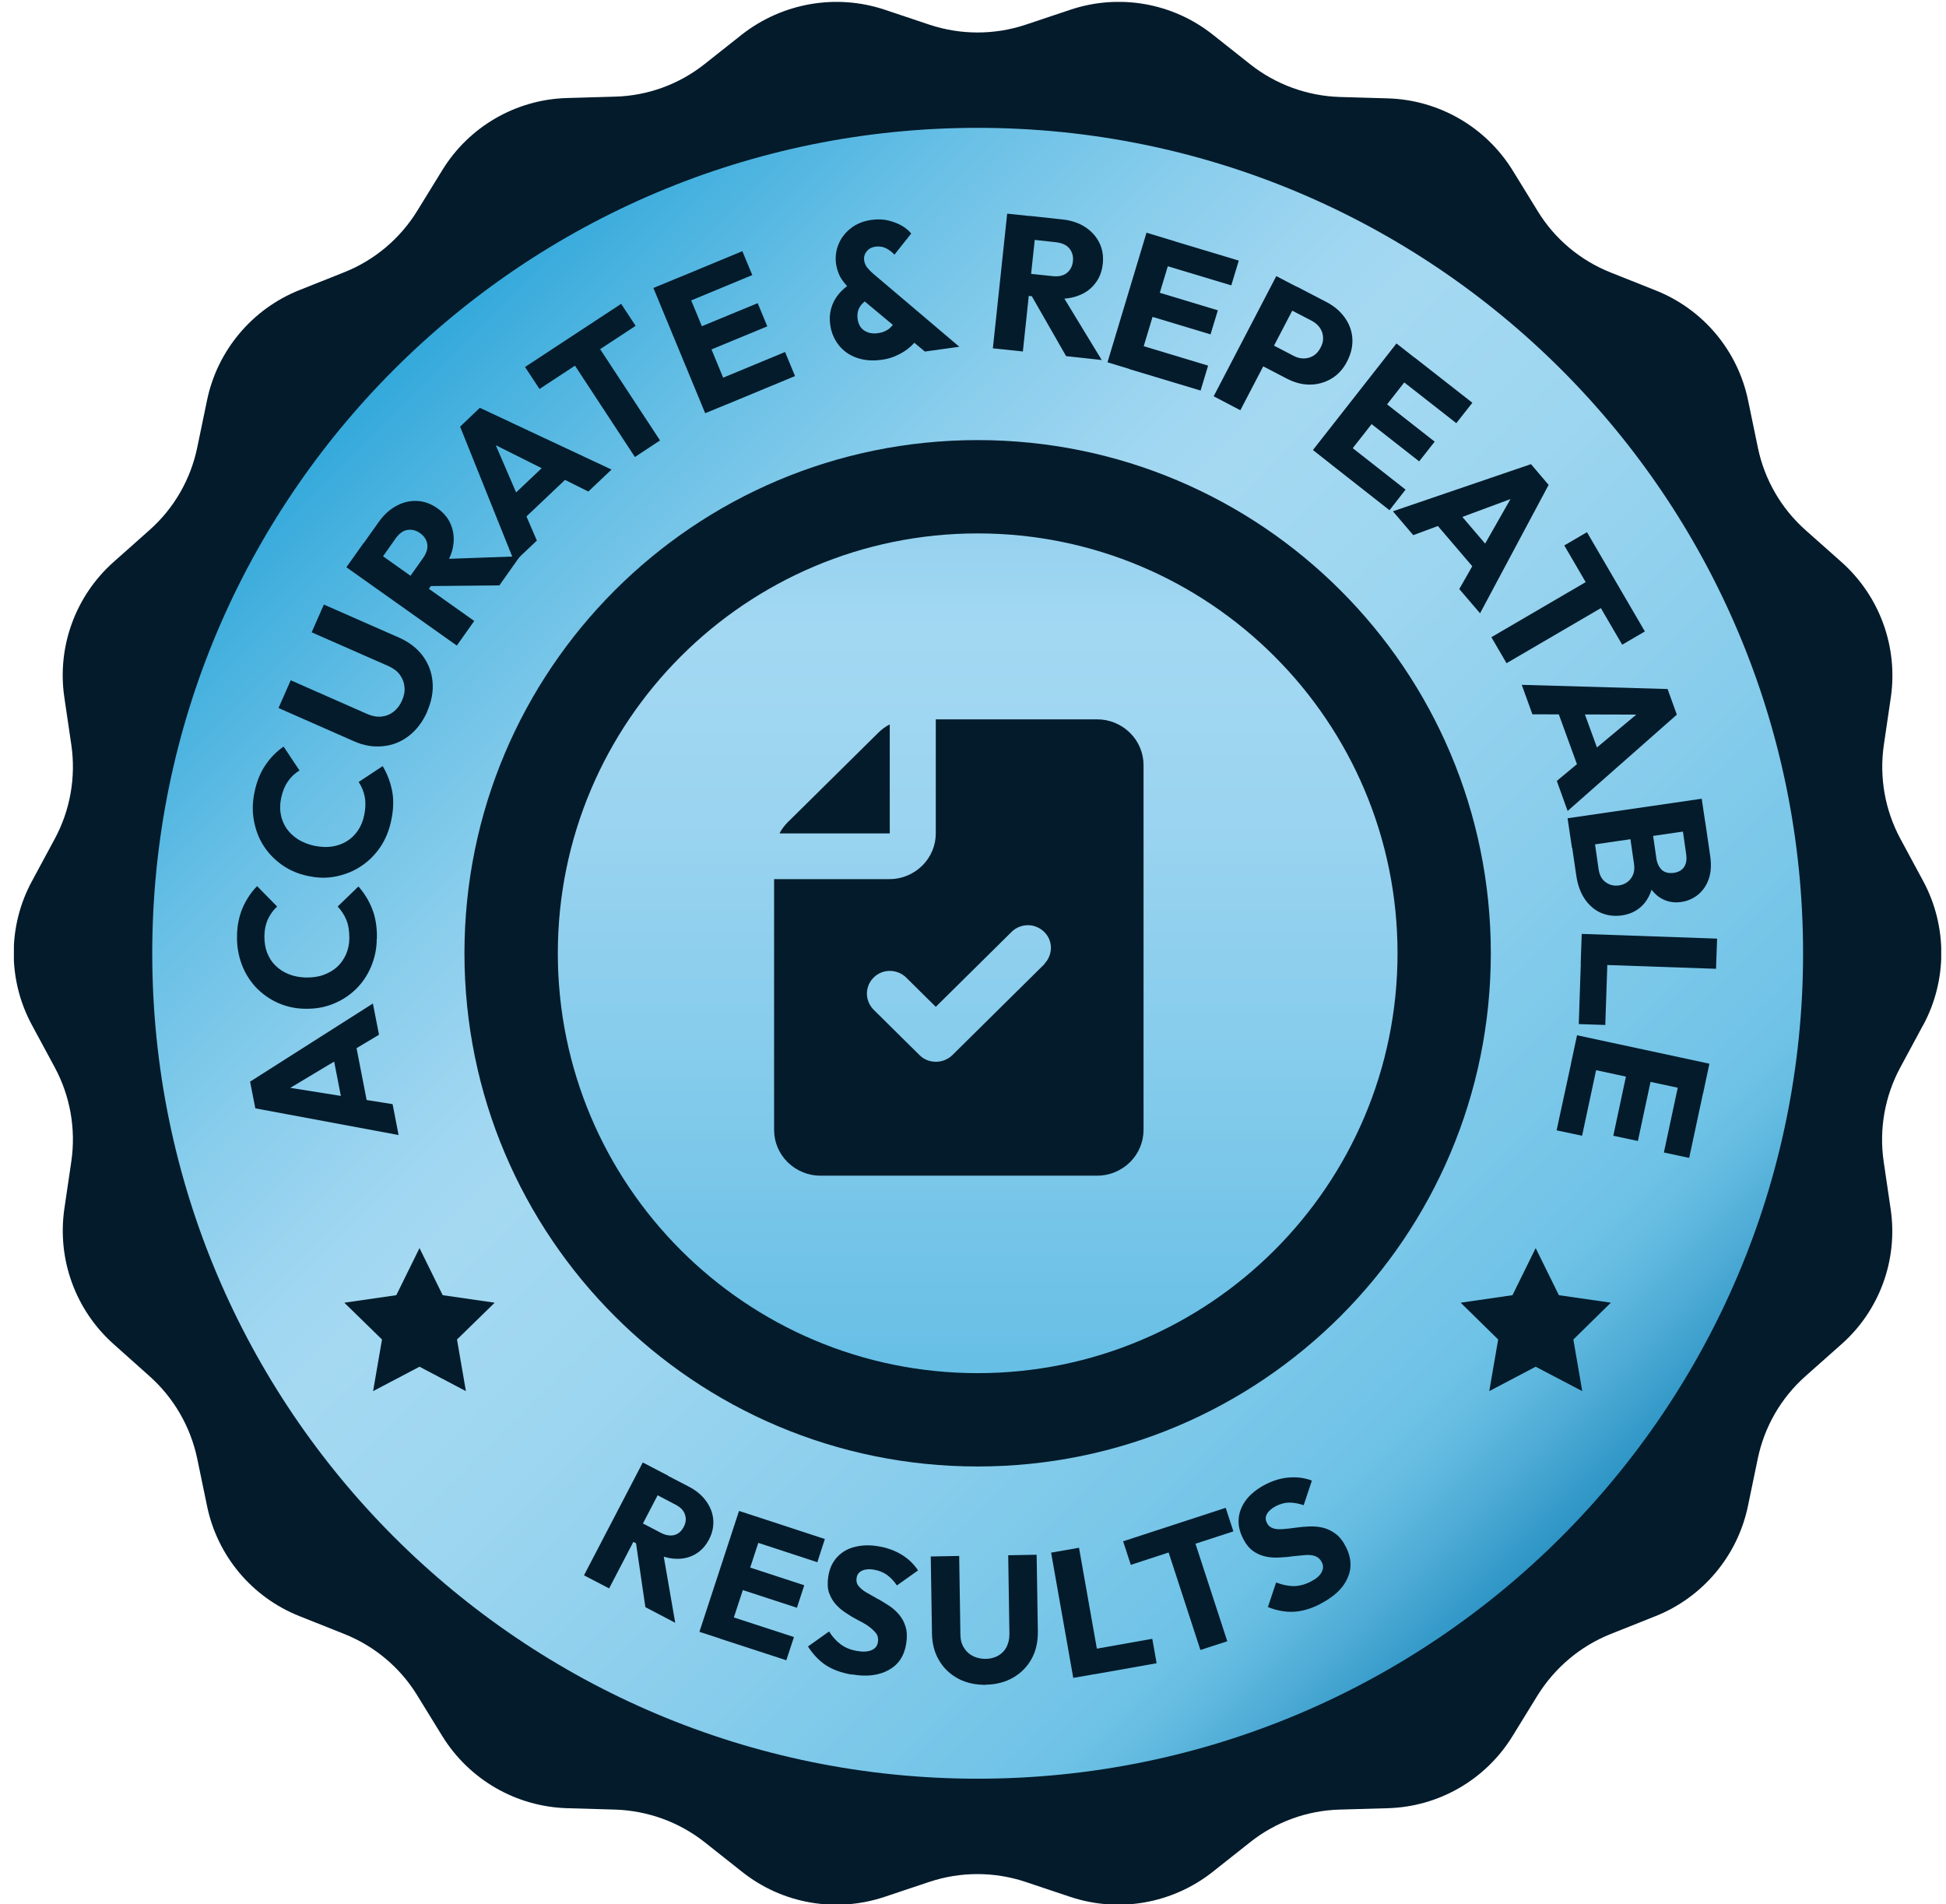 <svg width="140" height="137" viewBox="0 0 140 137" fill="none" xmlns="http://www.w3.org/2000/svg">
<g clip-path="url(#clip0_11628_15798)">
<g clip-path="url(#clip1_11628_15798)">
<path fill-rule="evenodd" clip-rule="evenodd" d="M138.352 73.751L136.709 76.8C135.592 78.871 135.178 81.243 135.516 83.564L136.018 86.978C136.558 90.617 135.228 94.281 132.467 96.716L129.894 99C128.137 100.556 126.933 102.639 126.456 104.948L125.753 108.336C125.013 111.925 122.503 114.912 119.102 116.267L115.89 117.547C113.706 118.413 111.861 119.969 110.619 121.965L108.812 124.901C106.892 128.026 103.516 129.984 99.839 130.084L96.376 130.184C94.029 130.247 91.77 131.075 89.938 132.531L87.227 134.677C84.341 136.948 80.513 137.626 77.025 136.472L73.762 135.38C71.528 134.639 69.106 134.639 66.873 135.38L63.61 136.472C60.121 137.626 56.294 136.961 53.407 134.677L50.697 132.531C48.852 131.075 46.593 130.26 44.259 130.184L40.795 130.084C37.118 129.971 33.755 128.026 31.823 124.901L30.016 121.965C28.786 119.957 26.941 118.413 24.758 117.547L21.545 116.267C18.132 114.912 15.634 111.938 14.894 108.336L14.191 104.948C13.714 102.652 12.51 100.568 10.753 99L8.18 96.703C5.432 94.256 4.102 90.605 4.629 86.965L5.131 83.552C5.47 81.23 5.055 78.858 3.939 76.788L2.295 73.738C0.55 70.513 0.55 66.623 2.295 63.398L3.939 60.348C5.055 58.278 5.47 55.906 5.131 53.584L4.629 50.171C4.089 46.532 5.432 42.867 8.168 40.433L10.753 38.136C12.51 36.58 13.714 34.497 14.191 32.188L14.894 28.8C15.634 25.211 18.144 22.224 21.545 20.869L24.758 19.589C26.941 18.723 28.786 17.167 30.016 15.171L31.823 12.235C33.743 9.11 37.118 7.153 40.795 7.052L44.259 6.952C46.606 6.889 48.864 6.061 50.697 4.605L53.407 2.459C56.306 0.213 60.134 -0.465 63.622 0.69L66.885 1.782C69.119 2.522 71.541 2.522 73.775 1.782L77.037 0.69C80.526 -0.465 84.353 0.2 87.24 2.484L89.95 4.63C91.795 6.086 94.054 6.902 96.388 6.977L99.852 7.077C103.529 7.19 106.892 9.135 108.824 12.26L110.631 15.197C111.861 17.204 113.706 18.748 115.902 19.614L119.115 20.894C122.528 22.249 125.025 25.223 125.766 28.825L126.468 32.213C126.945 34.51 128.15 36.593 129.907 38.149L132.479 40.433C135.228 42.88 136.558 46.532 136.031 50.171L135.529 53.584C135.19 55.906 135.604 58.278 136.721 60.348L138.365 63.398C140.097 66.623 140.097 70.513 138.365 73.738L138.352 73.751Z" fill="#031B2B"/>
<path fill-rule="evenodd" clip-rule="evenodd" d="M129.718 68.58C129.718 101.371 103.127 127.962 70.336 127.962C37.545 127.962 10.953 101.383 10.953 68.58C10.953 35.776 37.532 9.197 70.336 9.197C103.139 9.197 129.718 35.789 129.718 68.58Z" fill="url(#paint0_linear_11628_15798)"/>
<path fill-rule="evenodd" clip-rule="evenodd" d="M107.253 68.581C107.253 88.973 90.726 105.5 70.334 105.5C49.941 105.5 33.414 88.973 33.414 68.581C33.414 48.188 49.941 31.661 70.334 31.661C90.726 31.661 107.253 48.188 107.253 68.581Z" fill="#031B2B"/>
<path fill-rule="evenodd" clip-rule="evenodd" d="M100.542 68.58C100.542 85.258 87.014 98.786 70.337 98.786C53.659 98.786 40.131 85.258 40.131 68.58C40.131 51.902 53.659 38.374 70.337 38.374C87.014 38.374 100.542 51.902 100.542 68.58Z" fill="url(#paint1_linear_11628_15798)"/>
<path d="M28.672 81.655L18.369 79.735L17.992 77.815L26.827 72.193L27.266 74.44L19.887 78.857L19.736 78.079L28.245 79.434L28.672 81.643V81.655ZM26.513 79.836L24.781 80.175L23.765 74.954L25.497 74.615L26.513 79.836Z" fill="#031B2B"/>
<path d="M27.104 67.539C27.104 68.267 26.953 68.932 26.689 69.559C26.426 70.174 26.062 70.714 25.598 71.166C25.133 71.617 24.594 71.969 23.966 72.22C23.351 72.471 22.686 72.584 21.983 72.571C21.281 72.571 20.616 72.421 20.013 72.157C19.411 71.893 18.884 71.517 18.432 71.053C17.993 70.588 17.641 70.036 17.403 69.409C17.165 68.781 17.039 68.104 17.052 67.376C17.052 66.598 17.202 65.92 17.453 65.318C17.717 64.715 18.056 64.201 18.495 63.749L19.938 65.217C19.662 65.468 19.436 65.782 19.273 66.133C19.11 66.497 19.022 66.911 19.022 67.388C19.022 67.815 19.085 68.204 19.223 68.555C19.361 68.907 19.561 69.221 19.825 69.471C20.088 69.735 20.402 69.936 20.779 70.086C21.155 70.237 21.569 70.312 22.021 70.325C22.485 70.325 22.899 70.275 23.276 70.136C23.652 69.999 23.979 69.81 24.255 69.559C24.531 69.308 24.732 69.007 24.895 68.656C25.046 68.304 25.133 67.915 25.133 67.489C25.133 66.987 25.07 66.56 24.92 66.184C24.769 65.82 24.556 65.493 24.293 65.217L25.786 63.774C26.212 64.251 26.539 64.791 26.777 65.393C27.016 65.995 27.129 66.698 27.116 67.489L27.104 67.539Z" fill="#031B2B"/>
<path d="M28.147 59.018C27.997 59.734 27.746 60.361 27.369 60.926C26.993 61.478 26.541 61.942 25.989 62.306C25.449 62.67 24.847 62.908 24.194 63.047C23.542 63.185 22.864 63.172 22.174 63.021C21.484 62.883 20.856 62.62 20.317 62.243C19.777 61.867 19.325 61.403 18.974 60.863C18.622 60.323 18.397 59.721 18.271 59.056C18.146 58.391 18.158 57.713 18.309 56.998C18.459 56.245 18.723 55.592 19.087 55.053C19.451 54.513 19.89 54.061 20.404 53.71L21.546 55.429C21.22 55.63 20.944 55.881 20.718 56.207C20.492 56.533 20.329 56.922 20.229 57.399C20.141 57.813 20.128 58.215 20.204 58.592C20.266 58.968 20.417 59.307 20.618 59.608C20.831 59.909 21.107 60.173 21.446 60.386C21.785 60.599 22.174 60.75 22.626 60.85C23.077 60.938 23.504 60.963 23.893 60.901C24.282 60.838 24.646 60.712 24.96 60.512C25.273 60.323 25.537 60.06 25.75 59.746C25.964 59.432 26.114 59.068 26.202 58.642C26.303 58.152 26.315 57.713 26.24 57.324C26.165 56.935 26.014 56.571 25.801 56.257L27.532 55.115C27.859 55.668 28.084 56.257 28.21 56.897C28.335 57.538 28.31 58.24 28.147 59.018Z" fill="#031B2B"/>
<path d="M30.729 51.211C30.403 51.939 29.963 52.516 29.411 52.943C28.859 53.369 28.232 53.62 27.541 53.683C26.851 53.758 26.148 53.633 25.446 53.319L20.037 50.935L20.916 48.94L26.437 51.374C26.789 51.525 27.127 51.587 27.454 51.55C27.78 51.512 28.069 51.399 28.332 51.186C28.583 50.985 28.784 50.721 28.922 50.395C29.073 50.056 29.135 49.73 29.098 49.416C29.073 49.103 28.96 48.814 28.771 48.55C28.583 48.287 28.307 48.086 27.956 47.923L22.421 45.489L23.3 43.493L28.721 45.877C29.424 46.191 29.989 46.618 30.403 47.17C30.817 47.722 31.055 48.35 31.118 49.04C31.181 49.73 31.055 50.445 30.729 51.186V51.211Z" fill="#031B2B"/>
<path d="M32.864 46.444L24.92 40.809L26.175 39.04L34.118 44.674L32.864 46.444ZM30.542 42.767L29.237 41.838L30.429 40.157C30.68 39.805 30.78 39.466 30.743 39.153C30.692 38.839 30.517 38.563 30.216 38.35C29.927 38.149 29.626 38.074 29.312 38.124C28.998 38.174 28.71 38.387 28.459 38.739L27.267 40.433L25.899 39.454L27.241 37.559C27.618 37.032 28.045 36.643 28.521 36.392C28.998 36.128 29.5 36.015 30.015 36.041C30.529 36.066 31.006 36.241 31.471 36.568C31.935 36.894 32.261 37.295 32.449 37.772C32.638 38.249 32.688 38.751 32.6 39.291C32.512 39.83 32.261 40.383 31.872 40.935L30.567 42.767H30.542ZM35.925 42.114L30.743 42.164L31.458 40.232L37.406 40.019L35.925 42.114Z" fill="#031B2B"/>
<path d="M37.004 40.42L33.102 30.694L34.52 29.339L43.994 33.781L42.325 35.362L34.633 31.51L35.21 30.97L38.623 38.889L36.992 40.432L37.004 40.42ZM37.381 37.621L36.164 36.341L40.016 32.69L41.233 33.969L37.381 37.621Z" fill="#031B2B"/>
<path d="M38.813 27.983L37.772 26.402L44.686 21.859L45.728 23.441L38.813 27.983ZM45.677 32.877L40.407 24.846L42.214 23.654L47.484 31.685L45.677 32.877Z" fill="#031B2B"/>
<path d="M50.733 29.727L47.006 20.717L49.014 19.889L52.741 28.899L50.733 29.727ZM49.252 21.809L48.537 20.09L53.406 18.069L54.121 19.789L49.252 21.809ZM50.708 25.335L50.018 23.666L54.51 21.809L55.2 23.478L50.708 25.335ZM52.264 29.1L51.549 27.368L56.48 25.323L57.196 27.055L52.264 29.1Z" fill="#031B2B"/>
<path d="M63.395 25.887C62.742 25.975 62.152 25.924 61.625 25.736C61.098 25.548 60.672 25.247 60.345 24.833C60.019 24.419 59.806 23.929 59.73 23.377C59.643 22.775 59.73 22.223 59.981 21.708C60.232 21.194 60.659 20.742 61.261 20.365L62.341 21.595C62.09 21.758 61.901 21.959 61.801 22.185C61.688 22.411 61.663 22.674 61.701 22.963C61.738 23.201 61.814 23.402 61.939 23.565C62.065 23.728 62.24 23.841 62.454 23.917C62.667 23.992 62.918 24.005 63.181 23.967C63.495 23.917 63.746 23.816 63.959 23.653C64.16 23.49 64.323 23.277 64.449 23.026L66.055 24.28C65.93 24.506 65.729 24.732 65.478 24.958C65.227 25.184 64.913 25.385 64.562 25.548C64.21 25.724 63.821 25.837 63.407 25.887H63.395ZM66.545 25.297L61.437 21.043C61.035 20.704 60.734 20.378 60.534 20.064C60.333 19.75 60.207 19.374 60.145 18.972C60.082 18.483 60.145 18.006 60.333 17.554C60.521 17.102 60.822 16.726 61.224 16.412C61.625 16.099 62.102 15.91 62.679 15.822C63.131 15.76 63.533 15.772 63.897 15.86C64.261 15.948 64.587 16.073 64.876 16.236C65.164 16.4 65.39 16.601 65.553 16.801L64.349 18.32C64.135 18.094 63.922 17.943 63.709 17.843C63.495 17.742 63.257 17.717 62.993 17.742C62.717 17.78 62.504 17.893 62.353 18.081C62.203 18.27 62.14 18.47 62.165 18.709C62.19 18.91 62.265 19.085 62.366 19.223C62.479 19.361 62.629 19.524 62.818 19.688L69.017 24.946L66.57 25.285L66.545 25.297Z" fill="#031B2B"/>
<path d="M71.43 25.059L72.459 15.371L74.617 15.597L73.588 25.285L71.43 25.059ZM73.5 21.244L73.676 19.65L75.722 19.864C76.148 19.914 76.499 19.839 76.751 19.638C77.001 19.437 77.152 19.161 77.19 18.785C77.227 18.433 77.14 18.132 76.939 17.881C76.738 17.63 76.412 17.479 75.985 17.429L73.927 17.203L74.103 15.534L76.412 15.785C77.052 15.848 77.604 16.036 78.056 16.325C78.52 16.626 78.859 17.003 79.085 17.454C79.311 17.906 79.398 18.421 79.336 18.985C79.273 19.55 79.085 20.039 78.758 20.428C78.445 20.83 78.018 21.119 77.504 21.294C76.989 21.483 76.387 21.533 75.722 21.47L73.488 21.232L73.5 21.244ZM76.7 25.624L74.128 21.131L76.161 20.805L79.26 25.9L76.713 25.624H76.7Z" fill="#031B2B"/>
<path d="M79.672 26.077L82.483 16.74L84.553 17.368L81.743 26.692L79.672 26.064V26.077ZM81.253 26.554L81.793 24.759L86.913 26.303L86.373 28.097L81.253 26.554ZM82.433 22.651L82.96 20.919L87.615 22.325L87.088 24.056L82.433 22.651ZM83.537 19.012L84.077 17.23L89.121 18.748L88.582 20.53L83.537 19.012Z" fill="#031B2B"/>
<path d="M87.314 28.51L91.82 19.863L93.74 20.867L89.234 29.514L87.314 28.51ZM90.427 26.125L91.205 24.632L93.062 25.598C93.3 25.724 93.539 25.787 93.79 25.787C94.041 25.787 94.267 25.724 94.48 25.598C94.693 25.473 94.869 25.272 95.007 25.008C95.145 24.745 95.208 24.494 95.183 24.243C95.17 23.992 95.082 23.766 94.944 23.565C94.794 23.364 94.606 23.201 94.367 23.076L92.51 22.11L93.288 20.616L95.434 21.733C95.986 22.022 96.413 22.386 96.739 22.837C97.065 23.289 97.253 23.791 97.291 24.331C97.329 24.883 97.203 25.435 96.915 26C96.626 26.564 96.237 26.979 95.76 27.255C95.283 27.531 94.769 27.669 94.216 27.669C93.664 27.669 93.112 27.518 92.56 27.23L90.414 26.113L90.427 26.125Z" fill="#031B2B"/>
<path d="M94.455 32.376L100.466 24.708L102.173 26.051L96.162 33.718L94.455 32.376ZM95.76 33.405L96.915 31.924L101.119 35.224L99.964 36.705L95.76 33.405ZM98.27 30.192L99.387 28.774L103.214 31.773L102.098 33.191L98.27 30.192ZM100.617 27.193L101.771 25.724L105.925 28.975L104.77 30.443L100.617 27.193Z" fill="#031B2B"/>
<path d="M100.217 36.78L110.143 33.392L111.411 34.885L106.479 44.121L104.985 42.377L109.24 34.898L109.754 35.5L101.673 38.499L100.217 36.792V36.78ZM102.978 37.294L104.32 36.152L107.771 40.193L106.429 41.335L102.978 37.294Z" fill="#031B2B"/>
<path d="M107.293 45.841L115.588 40.997L116.68 42.867L108.385 47.711L107.293 45.841ZM112.539 39.24L114.17 38.286L118.336 45.427L116.705 46.38L112.539 39.24Z" fill="#031B2B"/>
<path d="M109.491 49.268L119.97 49.569L120.635 51.413L112.779 58.341L112.001 56.182L118.602 50.673L118.865 51.413L110.244 51.388L109.479 49.268H109.491ZM111.901 50.723L113.557 50.121L115.377 55.115L113.72 55.718L111.901 50.723Z" fill="#031B2B"/>
<path d="M112.775 58.866L122.426 57.461L122.739 59.582L113.089 60.987L112.775 58.866ZM113.014 60.51L114.683 60.272L115.009 62.543C115.072 62.958 115.235 63.271 115.524 63.472C115.8 63.673 116.126 63.748 116.477 63.698C116.728 63.66 116.929 63.572 117.105 63.434C117.281 63.296 117.406 63.121 117.494 62.907C117.582 62.694 117.594 62.443 117.557 62.167L117.23 59.895L118.862 59.657L119.163 61.753C119.213 62.104 119.351 62.38 119.552 62.581C119.765 62.769 120.054 62.844 120.418 62.794C120.769 62.744 121.02 62.593 121.171 62.355C121.321 62.104 121.359 61.816 121.309 61.452L121.008 59.356L122.677 59.117L123.041 61.615C123.128 62.23 123.091 62.782 122.928 63.246C122.765 63.71 122.501 64.087 122.162 64.363C121.823 64.639 121.409 64.827 120.945 64.89C120.355 64.978 119.828 64.852 119.364 64.539C118.899 64.212 118.535 63.698 118.272 62.97L119 62.92C118.962 63.748 118.736 64.426 118.335 64.94C117.921 65.455 117.368 65.756 116.678 65.856C116.151 65.932 115.662 65.869 115.197 65.681C114.733 65.48 114.344 65.154 114.03 64.702C113.717 64.25 113.503 63.685 113.403 62.995L113.039 60.523L113.014 60.51Z" fill="#031B2B"/>
<path d="M113.743 68.856L115.651 68.918L115.488 73.737L113.58 73.674L113.743 68.856ZM113.793 67.186L123.532 67.525L123.456 69.696L113.718 69.358L113.793 67.186Z" fill="#031B2B"/>
<path d="M113.103 76.097L114.935 76.486L113.819 81.707L111.986 81.318L113.116 76.097H113.103ZM113.455 74.478L122.979 76.524L122.528 78.645L113.003 76.599L113.455 74.478ZM117.081 76.951L118.851 77.327L117.834 82.083L116.065 81.707L117.081 76.951ZM120.808 77.754L122.628 78.143L121.524 83.301L119.704 82.912L120.808 77.754Z" fill="#031B2B"/>
<path d="M42.014 113.331L46.243 105.212L48.05 106.153L43.821 114.272L42.014 113.331ZM45.138 110.708L45.829 109.378L47.535 110.269C47.899 110.457 48.225 110.508 48.514 110.432C48.803 110.357 49.029 110.156 49.192 109.843C49.342 109.554 49.38 109.265 49.28 108.964C49.192 108.675 48.966 108.437 48.602 108.249L46.883 107.345L47.611 105.94L49.543 106.944C50.083 107.22 50.497 107.571 50.798 107.985C51.099 108.399 51.275 108.851 51.313 109.328C51.35 109.805 51.25 110.282 51.011 110.746C50.76 111.223 50.434 111.574 50.02 111.813C49.606 112.051 49.142 112.164 48.614 112.139C48.1 112.126 47.56 111.963 46.996 111.675L45.126 110.696L45.138 110.708ZM46.431 115.628L45.728 110.821L47.623 111.236L48.577 116.745L46.444 115.628H46.431Z" fill="#031B2B"/>
<path d="M50.318 117.396L53.167 108.699L55.1 109.327L52.251 118.023L50.318 117.396ZM51.799 117.885L52.351 116.216L57.12 117.772L56.568 119.441L51.799 117.885ZM52.991 114.246L53.518 112.627L57.86 114.045L57.333 115.664L52.991 114.246ZM54.096 110.845L54.635 109.176L59.341 110.72L58.802 112.389L54.096 110.845Z" fill="#031B2B"/>
<path d="M61.264 120.47C60.524 120.344 59.909 120.118 59.407 119.792C58.918 119.466 58.491 119.014 58.127 118.449L59.645 117.37C59.884 117.746 60.16 118.06 60.486 118.299C60.812 118.537 61.202 118.7 61.678 118.775C62.105 118.851 62.444 118.826 62.707 118.713C62.971 118.6 63.121 118.399 63.159 118.135C63.197 117.884 63.159 117.671 63.021 117.495C62.883 117.32 62.707 117.157 62.481 116.993C62.256 116.83 61.992 116.692 61.703 116.542C61.415 116.391 61.139 116.228 60.863 116.04C60.587 115.864 60.336 115.651 60.122 115.412C59.909 115.174 59.746 114.885 59.633 114.559C59.532 114.233 59.52 113.831 59.595 113.379C59.683 112.827 59.896 112.375 60.235 112.011C60.574 111.648 60.988 111.409 61.503 111.284C62.017 111.158 62.582 111.133 63.209 111.246C63.837 111.346 64.401 111.56 64.891 111.861C65.38 112.162 65.757 112.539 66.046 112.978L64.527 114.057C64.301 113.731 64.063 113.48 63.799 113.291C63.548 113.116 63.247 112.99 62.896 112.928C62.544 112.865 62.256 112.89 62.03 112.99C61.804 113.091 61.666 113.266 61.628 113.505C61.59 113.731 61.628 113.931 61.766 114.095C61.892 114.258 62.08 114.421 62.318 114.559C62.557 114.697 62.82 114.848 63.096 114.998C63.385 115.149 63.661 115.324 63.937 115.5C64.213 115.676 64.464 115.902 64.678 116.153C64.891 116.404 65.054 116.705 65.154 117.044C65.255 117.382 65.267 117.797 65.192 118.261C65.054 119.127 64.64 119.754 63.937 120.143C63.234 120.532 62.356 120.645 61.277 120.457L61.264 120.47Z" fill="#031B2B"/>
<path d="M70.927 121.211C70.174 121.211 69.508 121.073 68.931 120.76C68.354 120.446 67.89 120.019 67.563 119.454C67.225 118.89 67.061 118.25 67.049 117.522L66.961 111.975L69.006 111.937L69.094 117.597C69.094 117.961 69.182 118.275 69.345 118.538C69.508 118.802 69.722 119.003 69.998 119.141C70.274 119.279 70.575 119.341 70.901 119.341C71.253 119.341 71.554 119.254 71.805 119.116C72.068 118.965 72.269 118.764 72.407 118.501C72.545 118.237 72.621 117.923 72.621 117.559L72.533 111.887L74.578 111.85L74.666 117.409C74.666 118.137 74.528 118.777 74.214 119.341C73.901 119.906 73.461 120.358 72.897 120.684C72.332 121.01 71.679 121.186 70.927 121.199V121.211Z" fill="#031B2B"/>
<path d="M77.213 120.709L75.619 111.699L77.627 111.348L79.221 120.358L77.213 120.709ZM78.756 120.446L78.443 118.689L82.898 117.898L83.211 119.655L78.756 120.446Z" fill="#031B2B"/>
<path d="M81.353 112.577L80.801 110.883L88.18 108.474L88.732 110.168L81.353 112.577ZM86.36 118.701L83.562 110.118L85.494 109.49L88.293 118.074L86.36 118.701Z" fill="#031B2B"/>
<path d="M94.945 115.413C94.267 115.752 93.639 115.927 93.05 115.953C92.46 115.978 91.845 115.865 91.217 115.614L91.807 113.844C92.221 114.007 92.635 114.095 93.037 114.108C93.439 114.108 93.853 114.007 94.279 113.794C94.668 113.593 94.932 113.38 95.07 113.129C95.208 112.878 95.221 112.64 95.095 112.389C94.982 112.163 94.819 112.025 94.618 111.949C94.417 111.874 94.166 111.849 93.89 111.874C93.614 111.899 93.313 111.924 92.987 111.962C92.661 112.012 92.334 112.037 92.008 112.05C91.682 112.062 91.356 112.05 91.029 111.974C90.703 111.899 90.414 111.774 90.138 111.573C89.862 111.372 89.611 111.058 89.41 110.644C89.159 110.142 89.059 109.653 89.122 109.163C89.184 108.674 89.385 108.235 89.712 107.821C90.05 107.419 90.502 107.068 91.067 106.779C91.644 106.49 92.209 106.327 92.786 106.29C93.363 106.252 93.89 106.327 94.38 106.516L93.79 108.285C93.413 108.16 93.075 108.097 92.761 108.097C92.447 108.097 92.133 108.185 91.82 108.335C91.506 108.498 91.28 108.687 91.155 108.9C91.029 109.113 91.029 109.327 91.142 109.552C91.243 109.766 91.406 109.891 91.606 109.954C91.807 110.017 92.046 110.029 92.322 110.004C92.598 109.979 92.899 109.954 93.213 109.904C93.539 109.854 93.865 109.829 94.192 109.816C94.53 109.803 94.857 109.829 95.17 109.904C95.484 109.979 95.798 110.13 96.087 110.343C96.375 110.556 96.626 110.883 96.839 111.309C97.228 112.087 97.266 112.84 96.927 113.568C96.601 114.296 95.936 114.898 94.957 115.4L94.945 115.413Z" fill="#031B2B"/>
<path d="M30.18 89.789L31.849 93.177L35.589 93.717L32.878 96.365L33.518 100.079L30.18 98.323L26.842 100.079L27.482 96.365L24.771 93.717L28.511 93.177L30.18 89.789Z" fill="#031B2B"/>
<path d="M110.48 89.789L112.149 93.177L115.889 93.717L113.191 96.365L113.831 100.079L110.48 98.323L107.142 100.079L107.782 96.365L105.084 93.717L108.811 93.177L110.48 89.789Z" fill="#031B2B"/>
<path d="M64.011 59.959V52.115C63.71 52.266 63.421 52.479 63.183 52.718L56.682 59.143C56.444 59.381 56.231 59.657 56.08 59.959H64.011Z" fill="#031B2B"/>
<path fill-rule="evenodd" clip-rule="evenodd" d="M67.323 59.958V51.751H78.943C79.822 51.751 80.662 52.102 81.29 52.717C81.917 53.332 82.269 54.173 82.269 55.039V81.292C82.269 82.158 81.917 82.998 81.29 83.613C80.662 84.228 79.822 84.58 78.943 84.58H59.015C58.136 84.58 57.296 84.228 56.668 83.613C56.041 82.998 55.69 82.158 55.69 81.292V63.246H63.997C64.875 63.246 65.716 62.895 66.344 62.28C66.971 61.665 67.323 60.824 67.323 59.958ZM75.141 69.332C75.442 69.019 75.605 68.605 75.605 68.178C75.605 67.751 75.429 67.337 75.115 67.036C74.802 66.735 74.388 66.559 73.961 66.559C73.522 66.559 73.108 66.722 72.794 67.023L67.323 72.432L65.177 70.311C64.863 70.01 64.449 69.847 64.01 69.847C63.57 69.847 63.156 70.022 62.855 70.324C62.541 70.625 62.378 71.039 62.366 71.466C62.366 71.892 62.529 72.306 62.83 72.62L66.155 75.908C66.469 76.222 66.883 76.385 67.335 76.385C67.787 76.385 68.201 76.209 68.515 75.908L75.153 69.345L75.141 69.332Z" fill="#031B2B"/>
</g>
</g>
<defs>
<linearGradient id="paint0_linear_11628_15798" x1="-4.156" y1="-5.912" x2="115.199" y2="113.456" gradientUnits="userSpaceOnUse">
<stop offset="0.11" stop-color="#1282B7"/>
<stop offset="0.24" stop-color="#20A1D7"/>
<stop offset="0.28" stop-color="#38ABDC"/>
<stop offset="0.37" stop-color="#67BFE5"/>
<stop offset="0.45" stop-color="#88CDEC"/>
<stop offset="0.51" stop-color="#9DD5F0"/>
<stop offset="0.55" stop-color="#A5D9F2"/>
<stop offset="0.64" stop-color="#9DD6F0"/>
<stop offset="0.76" stop-color="#89CDEC"/>
<stop offset="0.89" stop-color="#6FC3E7"/>
<stop offset="0.91" stop-color="#66BDE2"/>
<stop offset="0.94" stop-color="#4FACD6"/>
<stop offset="0.98" stop-color="#2992C3"/>
<stop offset="1" stop-color="#1282B7"/>
</linearGradient>
<linearGradient id="paint1_linear_11628_15798" x1="70.337" y1="-31.136" x2="70.337" y2="187.207" gradientUnits="userSpaceOnUse">
<stop stop-color="#1282B7"/>
<stop offset="0.03" stop-color="#1D8ABD"/>
<stop offset="0.12" stop-color="#43A4D0"/>
<stop offset="0.19" stop-color="#5AB4DC"/>
<stop offset="0.24" stop-color="#66BBE1"/>
<stop offset="0.29" stop-color="#87CBEA"/>
<stop offset="0.33" stop-color="#9BD4F0"/>
<stop offset="0.35" stop-color="#A3D8F2"/>
<stop offset="0.41" stop-color="#9BD4F0"/>
<stop offset="0.49" stop-color="#86CCEC"/>
<stop offset="0.6" stop-color="#65BEE5"/>
<stop offset="0.71" stop-color="#36AADB"/>
<stop offset="0.76" stop-color="#20A1D7"/>
<stop offset="0.89" stop-color="#1282B7"/>
</linearGradient>
<clipPath id="clip0_11628_15798">
<rect width="140" height="137" fill="white"/>
</clipPath>
<clipPath id="clip1_11628_15798">
<rect width="138.656" height="136.886" fill="white" transform="translate(1 0.137)"/>
</clipPath>
</defs>
</svg>

